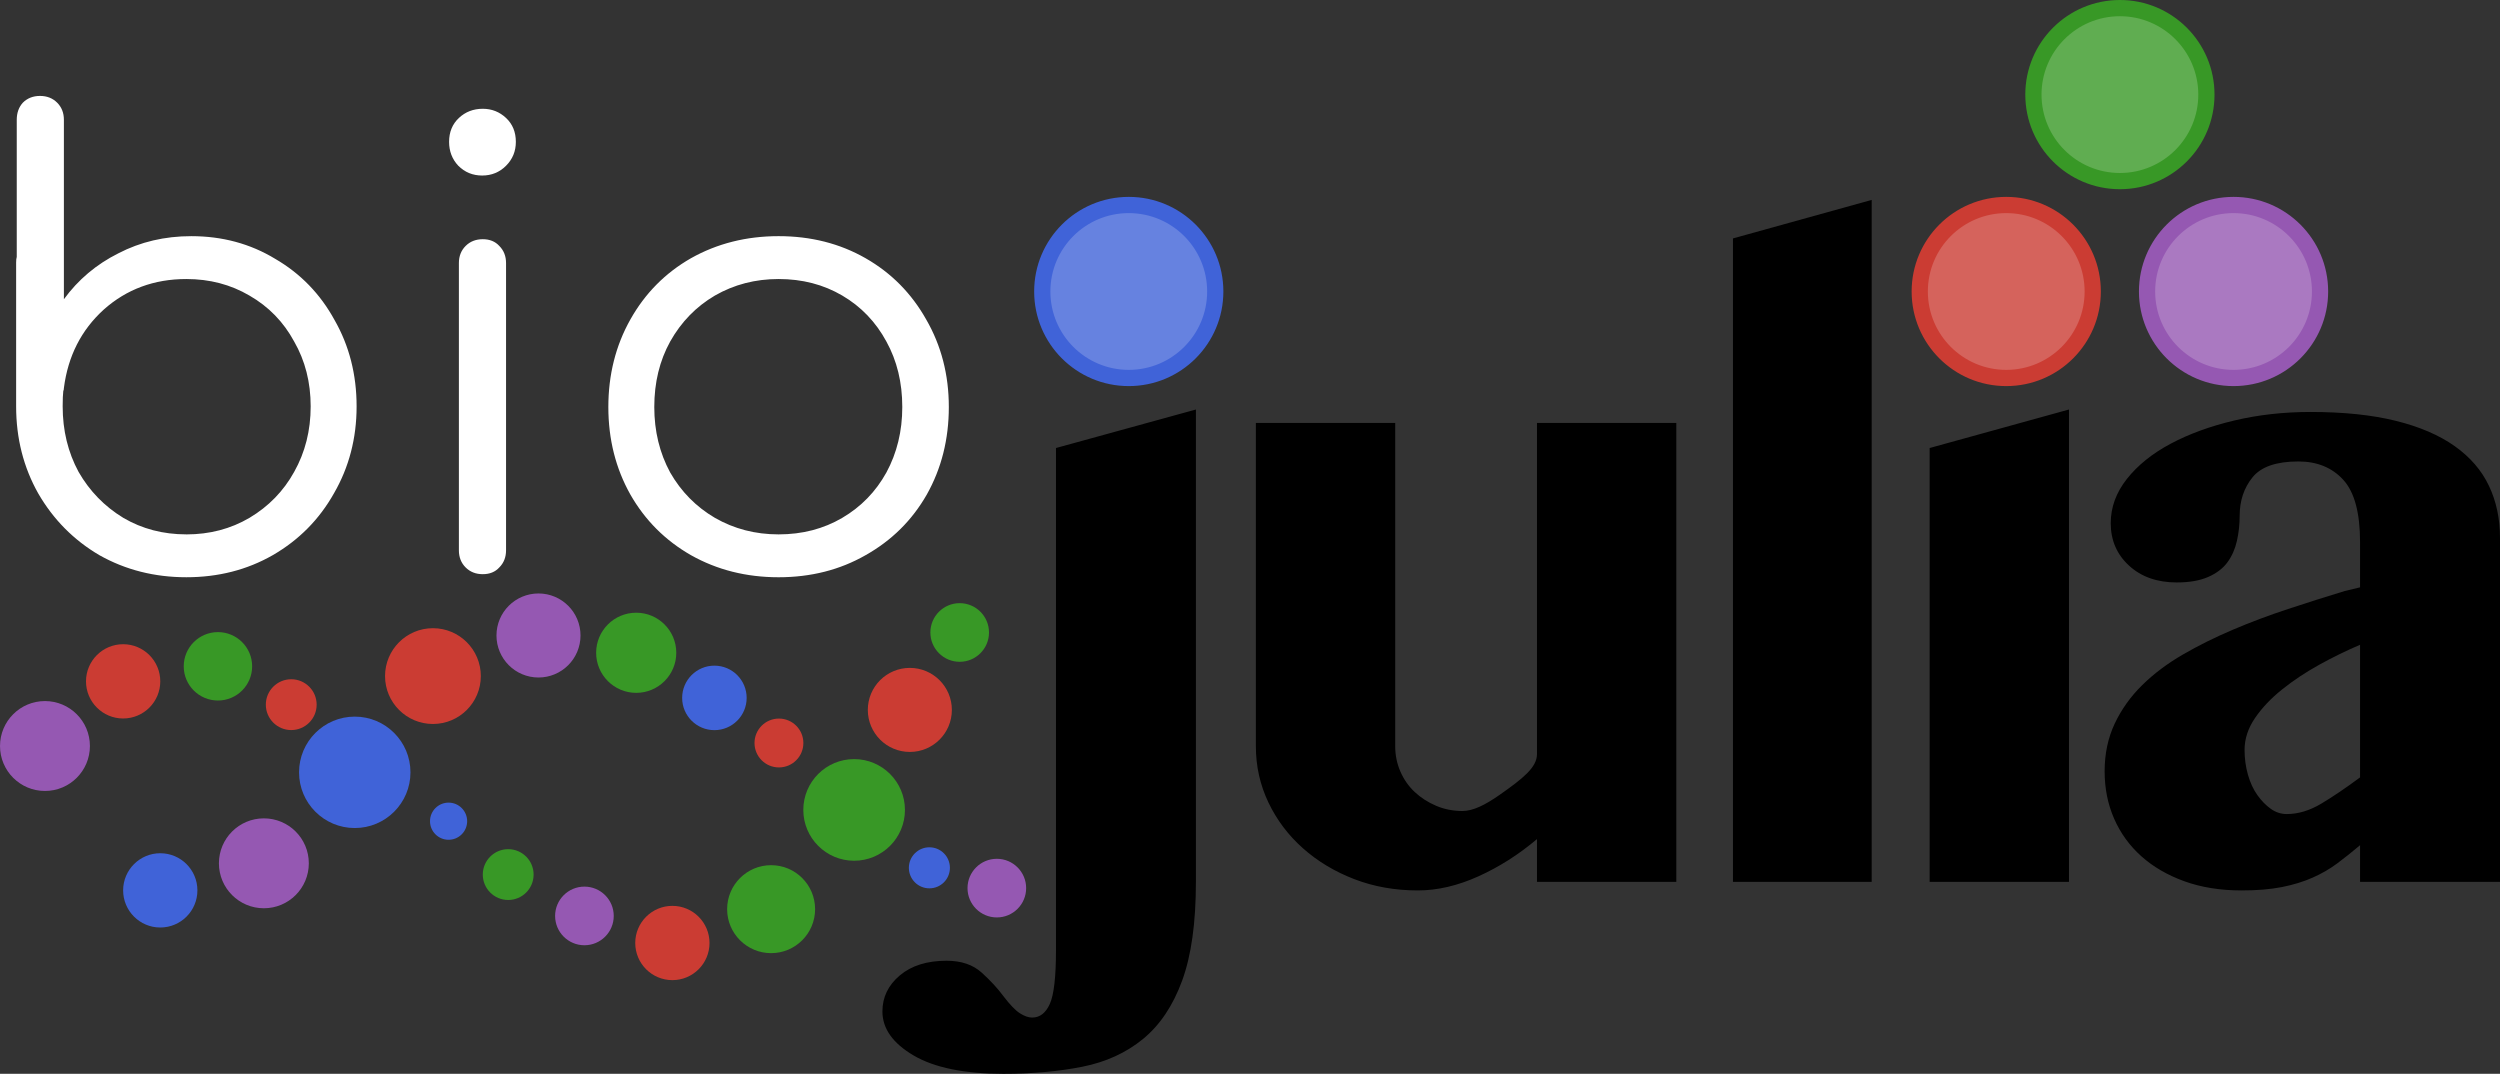 <svg xmlns="http://www.w3.org/2000/svg" viewBox="0 0 229.64 98.634">
  <rect x="0" y="0" width="229.64" height="98.634" fill="#333333" stroke="none"/>
  <g transform="translate(-30.894 -926.829)">
    <path fill="#000" d="M140.745 1007.838c0 3.742-.421 6.764-1.263 9.065-.842 2.301-2.039 4.088-3.593 5.36-1.553 1.273-3.415 2.124-5.585 2.554-2.17.431-4.584.646-7.241.646-3.593 0-6.343-.562-8.251-1.684-1.909-1.122-2.863-2.469-2.863-4.042 0-1.309.533-2.413 1.6-3.312 1.067-.898 2.498-1.347 4.294-1.347 1.347 0 2.423.365 3.228 1.094.805.73 1.469 1.45 1.993 2.161.599.786 1.104 1.31 1.516 1.572.412.262.786.393 1.123.393.711 0 1.254-.421 1.628-1.263.374-.842.561-2.479.561-4.912v-46.141l12.854-3.537v43.391m18.307-42.156v29.694c0 .824.159 1.6.477 2.33.318.729.758 1.357 1.319 1.88.561.524 1.216.944 1.964 1.263.749.318 1.553.477 2.414.477.973 0 2.079-.545 3.424-1.488 2.132-1.494 3.424-2.52 3.424-3.733v-30.424h12.798v42.156h-12.798v-3.929c-1.684 1.422-3.48 2.563-5.389 3.424-1.908.861-3.761 1.291-5.557 1.291-2.095 0-4.042-.346-5.838-1.038-1.796-.692-3.368-1.637-4.715-2.835-1.347-1.197-2.404-2.6-3.172-4.21-.767-1.609-1.151-3.33-1.151-5.164v-29.694h12.798m43.768 42.156h-12.742v-59.107l12.742-3.537v62.644m5.324-39.854l12.798-3.537v43.391h-12.798v-39.854m39.537 18.075c-1.235.524-2.479 1.132-3.733 1.824-1.253.693-2.395 1.45-3.424 2.274-1.029.823-1.862 1.703-2.498 2.638-.636.936-.954 1.909-.954 2.919 0 .786.103 1.543.308 2.273.206.729.496 1.357.87 1.88.374.524.786.945 1.235 1.263.449.318.936.477 1.459.477 1.048 0 2.105-.318 3.172-.954 1.066-.636 2.254-1.441 3.564-2.413v-12.181zm12.854 21.779h-12.854v-3.368c-.712.599-1.403 1.151-2.077 1.656-.673.505-1.431.945-2.273 1.319-.842.374-1.787.664-2.835.871-1.048.206-2.283.308-3.704.308-1.947 0-3.695-.281-5.249-.842-1.553-.562-2.872-1.329-3.957-2.301-1.085-.973-1.918-2.123-2.498-3.452-.579-1.328-.87-2.779-.87-4.35 0-1.609.309-3.068.926-4.378.618-1.309 1.46-2.488 2.526-3.537 1.067-1.048 2.311-1.983 3.733-2.807 1.422-.823 2.947-1.581 4.574-2.273 1.628-.692 3.321-1.328 5.08-1.908 1.758-.58 3.499-1.132 5.22-1.656l1.403-.337v-4.154c0-2.694-.515-4.603-1.544-5.725-1.029-1.123-2.404-1.684-4.126-1.684-2.021 0-3.424.487-4.21 1.459-.786.973-1.179 2.152-1.179 3.537 0 .786-.084 1.553-.252 2.301-.168.749-.459 1.403-.87 1.965-.412.561-1.001 1.01-1.768 1.347-.767.337-1.731.505-2.891.505-1.796 0-3.255-.514-4.378-1.543-1.123-1.029-1.684-2.33-1.684-3.901 0-1.459.496-2.816 1.487-4.069.992-1.254 2.329-2.33 4.014-3.228 1.684-.898 3.63-1.609 5.838-2.133 2.208-.524 4.547-.786 7.016-.786 3.032 0 5.641.271 7.831.814 2.189.543 3.995 1.319 5.416 2.329 1.422 1.01 2.47 2.227 3.143 3.649.674 1.422 1.011 3.013 1.011 4.771v31.603"/>
    <path fill="#d5635c" d="M215.179 961.548c-4.388 0-7.945-3.557-7.945-7.945 0-4.388 3.557-7.945 7.945-7.945 4.388 0 7.945 3.557 7.945 7.945 0 4.388-3.557 7.945-7.945 7.945z"/>
    <path fill="#cb3c33" d="M215.179 944.914c4.799 0 8.69 3.891 8.69 8.69 0 4.799-3.891 8.69-8.69 8.69-4.799 0-8.69-3.891-8.69-8.69 0-4.799 3.891-8.69 8.69-8.69zm0 1.49c-3.976 0-7.2 3.224-7.2 7.2 0 3.976 3.224 7.2 7.2 7.2 3.977 0 7.2-3.224 7.2-7.2 0-3.976-3.223-7.2-7.2-7.2z"/>
    <path fill="#6682e0" d="M134.578 961.548c-4.388 0-7.945-3.557-7.945-7.945 0-4.388 3.557-7.945 7.945-7.945 4.388 0 7.945 3.557 7.945 7.945 0 4.388-3.557 7.945-7.945 7.945z"/>
    <path fill="#4063d8" d="M134.578 944.914c4.799 0 8.69 3.891 8.69 8.69 0 4.799-3.891 8.69-8.69 8.69-4.799 0-8.69-3.891-8.69-8.69 0-4.799 3.891-8.69 8.69-8.69zm0 1.49c-3.976 0-7.2 3.224-7.2 7.2 0 3.976 3.224 7.2 7.2 7.2 3.976 0 7.2-3.224 7.2-7.2 0-3.976-3.224-7.2-7.2-7.2z"/>
    <path fill="#aa79c1" d="M236.059 961.548c-4.388 0-7.945-3.557-7.945-7.945 0-4.388 3.557-7.945 7.945-7.945 4.388 0 7.945 3.557 7.945 7.945 0 4.388-3.557 7.945-7.945 7.945z"/>
    <path fill="#9558b2" d="M236.059 944.914c4.799 0 8.69 3.891 8.69 8.69 0 4.799-3.891 8.69-8.69 8.69-4.799 0-8.69-3.891-8.69-8.69 0-4.799 3.891-8.69 8.69-8.69zm0 1.49c-3.976 0-7.2 3.224-7.2 7.2 0 3.976 3.224 7.2 7.2 7.2 3.976 0 7.2-3.224 7.2-7.2 0-3.976-3.224-7.2-7.2-7.2z"/>
    <path fill="#60ad51" d="M225.62 943.464c-4.388 0-7.945-3.557-7.945-7.945 0-4.388 3.557-7.945 7.945-7.945 4.388 0 7.945 3.557 7.945 7.945 0 4.388-3.557 7.945-7.945 7.945z"/>
    <path fill="#389826" d="M225.62 926.829c4.799 0 8.69 3.891 8.69 8.69 0 4.799-3.891 8.69-8.69 8.69-4.799 0-8.69-3.891-8.69-8.69 0-4.799 3.891-8.69 8.69-8.69zm0 1.49c-3.976 0-7.2 3.224-7.2 7.2 0 3.977 3.224 7.2 7.2 7.2 3.976 0 7.2-3.223 7.2-7.2 0-3.976-3.224-7.2-7.2-7.2z"/>
    <path fill="#fff" d="M32.432 950.434q-.056.169-.056.506v13.219q0 4.388 2.025 7.987 2.081 3.6 5.625 5.681 3.6 2.025 7.987 2.025 4.388 0 7.931-2.025 3.6-2.081 5.625-5.681 2.081-3.6 2.081-7.987 0-4.388-2.025-7.931-1.969-3.6-5.456-5.625-3.431-2.081-7.706-2.081-3.656 0-6.694 1.575-3.038 1.519-5.006 4.219v-16.481q0-.956-.619-1.575-.619-.619-1.575-.619-.956 0-1.575.619-.562.619-.562 1.575v12.6zm15.581 25.481q-3.206 0-5.794-1.519-2.587-1.575-4.106-4.219-1.462-2.7-1.462-6.019 0-.956.056-1.406.056-.113.056-.281.562-4.388 3.656-7.2 3.15-2.812 7.594-2.812 3.206 0 5.794 1.519 2.644 1.519 4.106 4.219 1.519 2.644 1.519 5.963 0 3.319-1.519 6.019-1.462 2.644-4.106 4.219-2.587 1.519-5.794 1.519zm25.033-24.919q0-.956.619-1.575.619-.619 1.575-.619.956 0 1.519.619.619.619.619 1.575v26.381q0 .956-.619 1.575-.562.619-1.519.619t-1.575-.619q-.619-.619-.619-1.575v-26.381zm2.194-14.175q1.238 0 2.138.844.9.844.9 2.194 0 1.294-.9 2.194-.9.9-2.194.9-1.294 0-2.194-.9-.844-.9-.844-2.194 0-1.35.9-2.194t2.194-.844zm27.172 11.7q4.444 0 7.987 2.025t5.569 5.625q2.081 3.6 2.081 8.044t-2.025 8.044q-2.025 3.544-5.625 5.569-3.544 2.025-7.987 2.025-4.444 0-8.044-2.025-3.544-2.025-5.569-5.569-2.025-3.6-2.025-8.044t2.025-8.044q2.025-3.6 5.569-5.625 3.6-2.025 8.044-2.025zm0 3.938q-3.206 0-5.85 1.519-2.587 1.519-4.106 4.219-1.462 2.644-1.462 6.019 0 3.319 1.462 6.019 1.519 2.644 4.106 4.162 2.644 1.519 5.85 1.519 3.263 0 5.85-1.519 2.587-1.519 4.05-4.162 1.462-2.7 1.462-6.019 0-3.375-1.462-6.019-1.462-2.7-4.05-4.219-2.587-1.519-5.85-1.519z" font-family="Comfortaa" font-size="56.25" font-weight="400" letter-spacing="0" style="line-height:125%;-inkscape-font-specification:'Comfortaa, Normal';text-align:start" word-spacing="0"/>
    <ellipse cx="35.024" cy="995.355" fill="#9558b2" rx="4.129" ry="4.129"/>
    <ellipse cx="45.616" cy="1008.615" fill="#4063d8" rx="3.411" ry="3.411"/>
    <ellipse cx="42.205" cy="989.415" fill="#cb3c33" rx="3.411" ry="3.411"/>
    <ellipse cx="55.132" cy="1006.129" fill="#9558b2" rx="4.129" ry="4.129"/>
    <ellipse cx="63.481" cy="997.772" fill="#4063d8" rx="5.117" ry="5.117"/>
    <circle cx="50.913" cy="988.034" r="3.142" fill="#389826"/>
    <ellipse cx="92.656" cy="1013.449" fill="#cb3c33" rx="3.411" ry="3.411"/>
    <ellipse cx="80.358" cy="985.202" fill="#9558b2" rx="3.86" ry="3.86"/>
    <ellipse cx="114.468" cy="992.039" fill="#cb3c33" rx="3.86" ry="3.86"/>
    <ellipse cx="72.099" cy="1002.261" fill="#4063d8" rx="1.706" ry="1.706"/>
    <circle cx="102.444" cy="995.078" r="2.244" fill="#cb3c33"/>
    <ellipse cx="116.264" cy="1006.543" fill="#4063d8" rx="1.885" ry="1.885"/>
    <circle cx="119.047" cy="984.926" r="2.693" fill="#389826"/>
    <circle cx="122.459" cy="1008.408" r="2.693" fill="#9558b2"/>
    <circle cx="77.575" cy="1007.164" r="2.334" fill="#389826"/>
    <ellipse cx="96.516" cy="990.935" fill="#4063d8" rx="2.962" ry="2.962"/>
    <circle cx="84.577" cy="1010.963" r="2.693" fill="#9558b2"/>
    <ellipse cx="101.726" cy="1010.341" fill="#389826" rx="4.04" ry="4.04"/>
    <circle cx="109.351" cy="1001.225" r="4.668" fill="#389826"/>
    <circle cx="70.662" cy="988.932" r="4.399" fill="#cb3c33"/>
    <circle cx="57.646" cy="991.556" r="2.334" fill="#cb3c33"/>
    <ellipse cx="89.334" cy="986.791" fill="#389826" rx="3.681" ry="3.681"/>
  </g>
</svg>